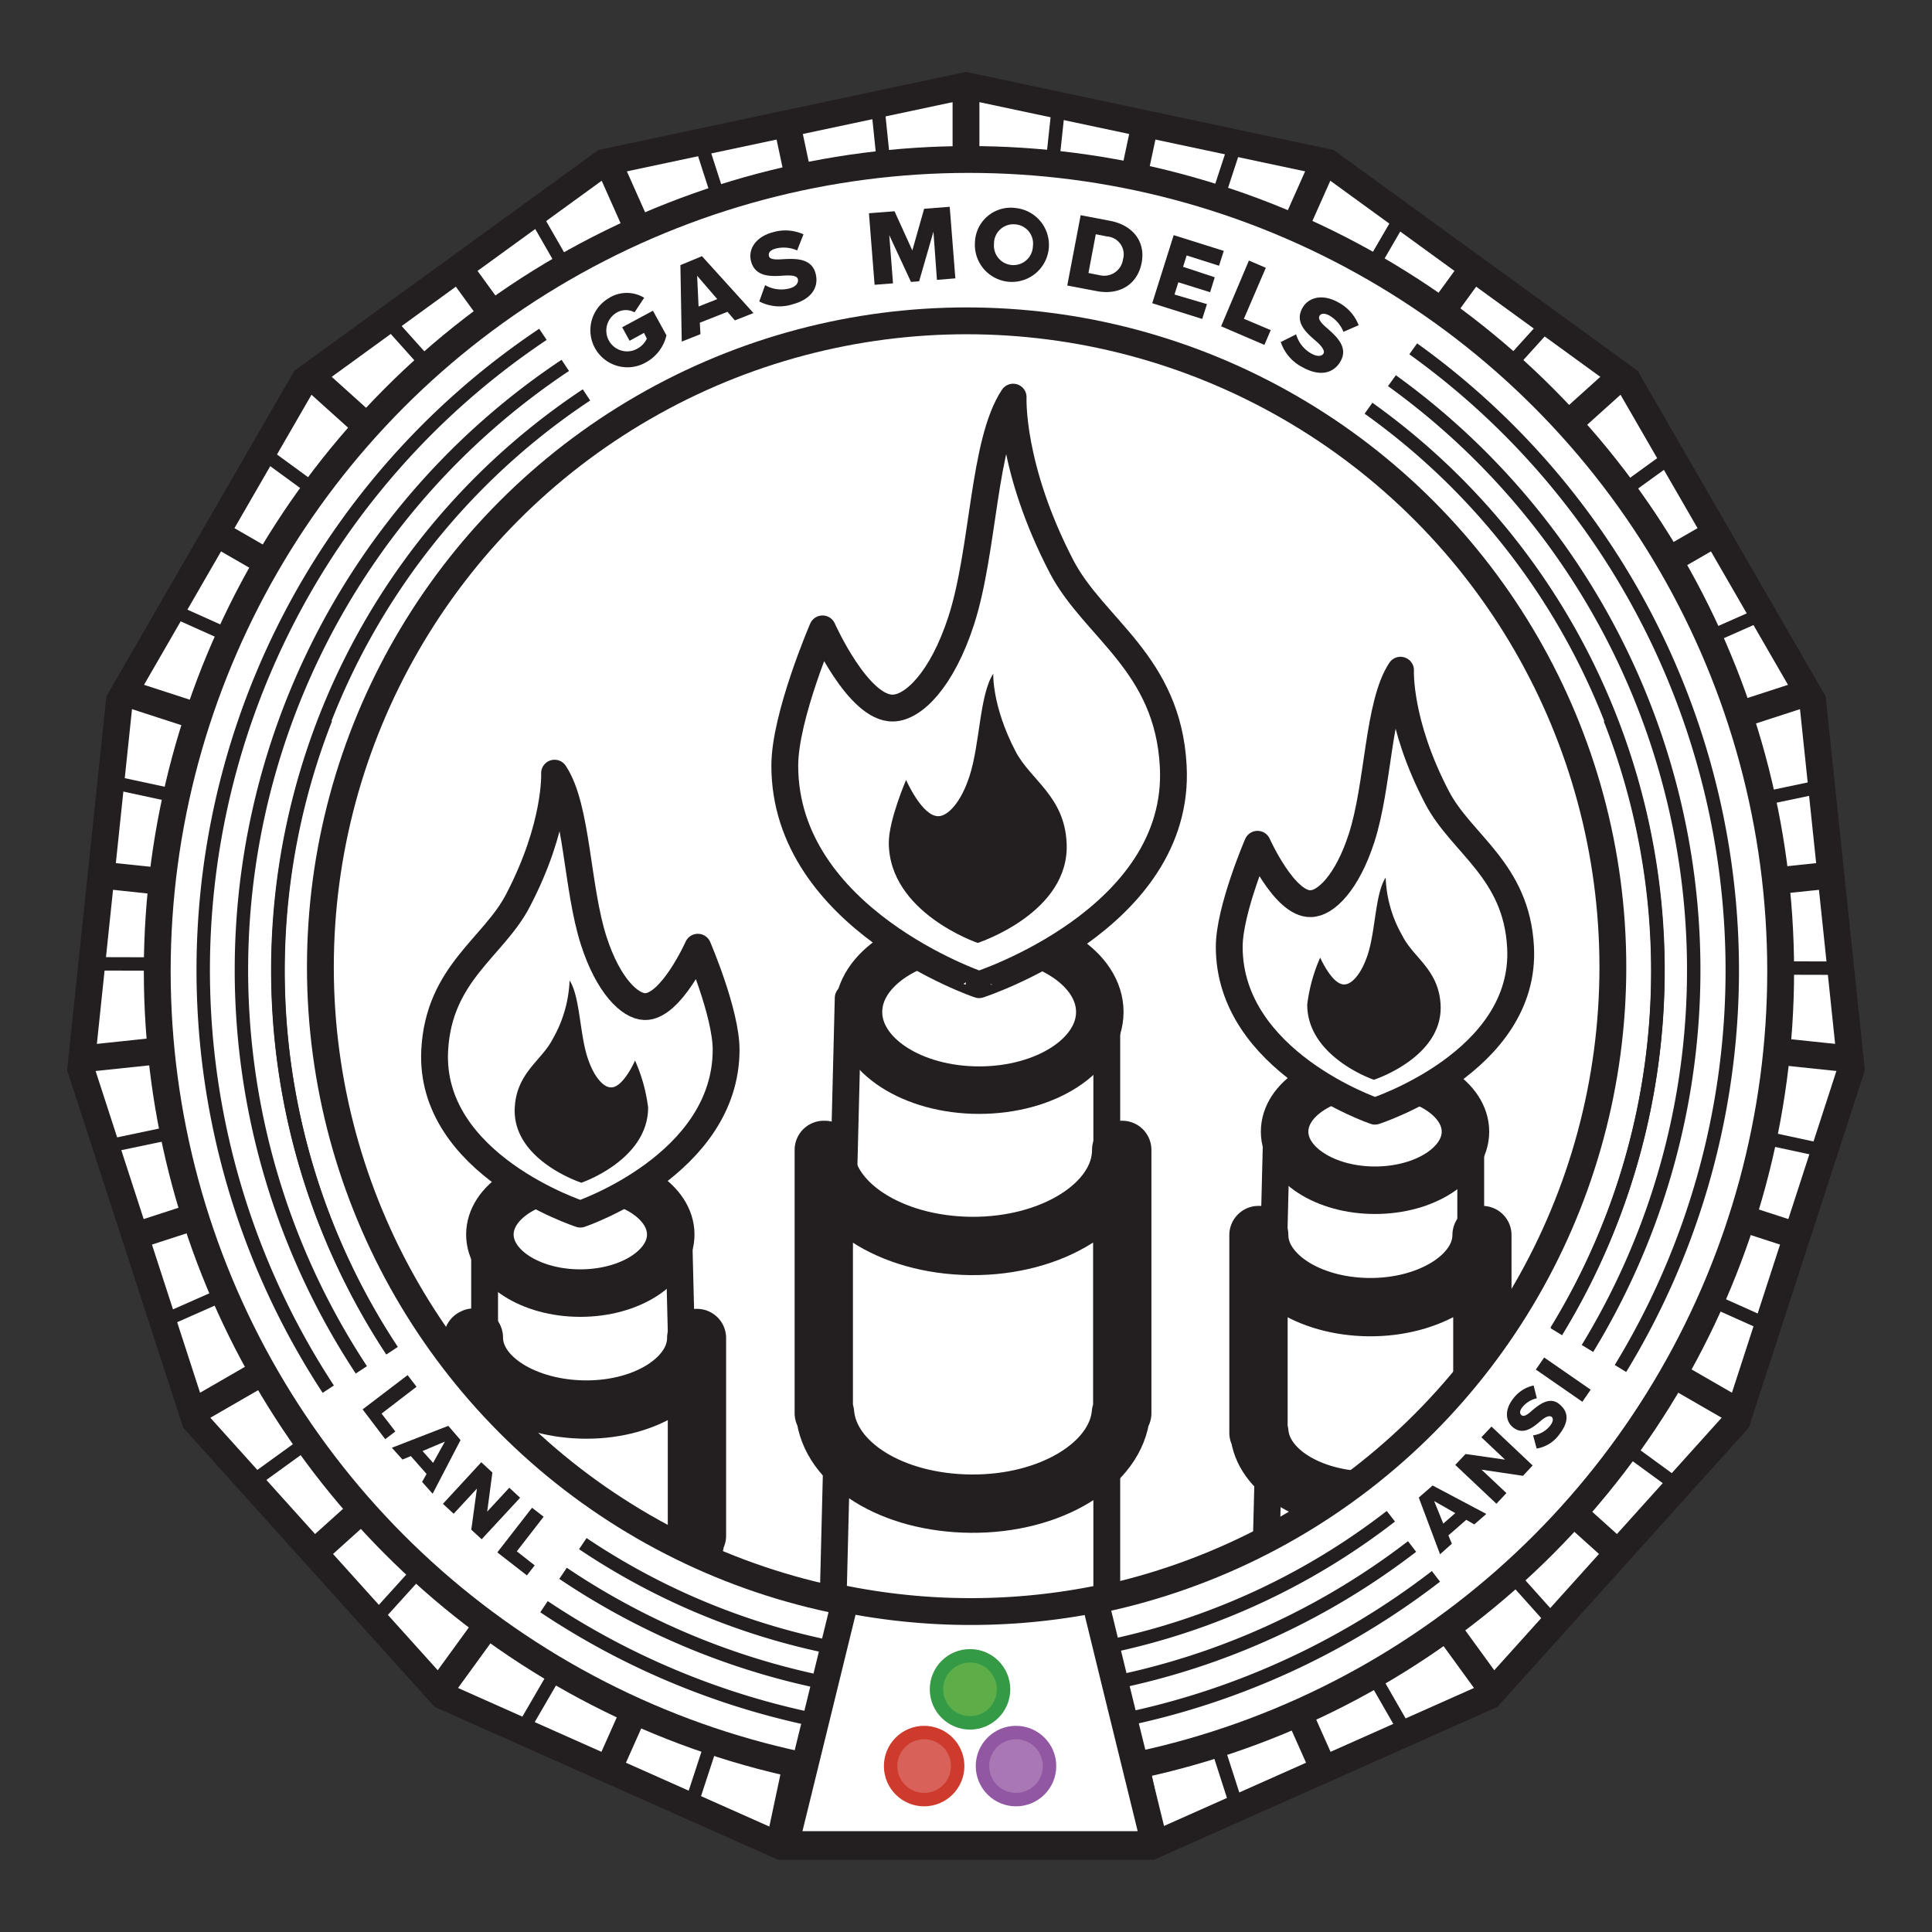 <svg xmlns="http://www.w3.org/2000/svg" xmlns:xlink="http://www.w3.org/1999/xlink" viewBox="0 0 216 216"><rect x="0" y="0" width="216" height="216" fill="#333333" stroke="none"/><defs><style>.cls-1,.cls-11,.cls-12,.cls-13,.cls-15,.cls-3{fill:#fff;}.cls-1,.cls-10,.cls-11,.cls-12,.cls-13,.cls-14,.cls-15,.cls-5,.cls-7,.cls-8{stroke:#231f20;}.cls-1,.cls-11,.cls-14,.cls-16,.cls-17,.cls-18,.cls-5,.cls-7,.cls-8{stroke-miterlimit:10;}.cls-1,.cls-10,.cls-13,.cls-15,.cls-5,.cls-8{stroke-width:3px;}.cls-10,.cls-14,.cls-2,.cls-5,.cls-7,.cls-8{fill:none;}.cls-4{clip-path:url(#clip-path);}.cls-15,.cls-5,.cls-7{stroke-linecap:round;}.cls-6{fill:#231f20;}.cls-14,.cls-16,.cls-17,.cls-18,.cls-7{stroke-width:1.5px;}.cls-9{clip-path:url(#clip-path-2);}.cls-10,.cls-12,.cls-13,.cls-15{stroke-linejoin:round;}.cls-11{stroke-width:5.31px;}.cls-12{stroke-width:6.52px;}.cls-16{fill:#d86259;stroke:#ce3a2c;}.cls-17{fill:#a977b4;stroke:#9157a3;}.cls-18{fill:#5dae49;stroke:#349a46;}</style><clipPath id="clip-path"><polygon class="cls-1" points="108 9.57 67.52 18.17 34.04 42.49 13.35 78.33 9.03 119.49 21.81 158.85 49.5 189.6 87.31 206.43 128.69 206.43 166.5 189.6 194.19 158.85 206.97 119.49 202.65 78.33 181.96 42.49 148.48 18.17 108 9.57"/></clipPath><clipPath id="clip-path-2"><circle class="cls-2" cx="108.07" cy="108.12" r="72.25"/></clipPath></defs><title>Gas Models</title><g id="Layer_5" data-name="Layer 5"><polygon class="cls-3" points="108 9.57 67.52 18.17 34.04 42.49 13.35 78.33 9.03 119.49 21.81 158.85 49.5 189.6 87.31 206.43 128.69 206.43 166.5 189.6 194.19 158.85 206.97 119.49 202.65 78.33 181.96 42.49 148.48 18.17 108 9.57"/><g class="cls-4"><line class="cls-5" x1="108" y1="-0.35" x2="108" y2="27.26"/><line class="cls-5" x1="85.47" y1="2.02" x2="91.21" y2="29.03"/><line class="cls-5" x1="63.93" y1="9.02" x2="75.16" y2="34.24"/><line class="cls-5" x1="44.31" y1="20.34" x2="60.54" y2="42.68"/><line class="cls-5" x1="27.48" y1="35.5" x2="48" y2="53.98"/><line class="cls-5" x1="14.17" y1="53.83" x2="38.08" y2="67.63"/><line class="cls-5" x1="4.95" y1="74.52" x2="31.21" y2="83.05"/><line class="cls-5" x1="0.24" y1="96.67" x2="27.7" y2="99.56"/><line class="cls-5" x1="0.24" y1="119.33" x2="27.7" y2="116.44"/><line class="cls-5" x1="4.95" y1="141.48" x2="31.21" y2="132.95"/><line class="cls-5" x1="14.17" y1="162.17" x2="38.08" y2="148.37"/><line class="cls-5" x1="27.48" y1="180.5" x2="48" y2="162.02"/><line class="cls-5" x1="44.31" y1="195.66" x2="60.54" y2="173.32"/><line class="cls-5" x1="63.93" y1="206.98" x2="75.16" y2="181.76"/><line class="cls-5" x1="85.47" y1="213.98" x2="91.21" y2="186.97"/><line class="cls-5" x1="108" y1="216.35" x2="108" y2="188.74"/><line class="cls-5" x1="130.53" y1="213.98" x2="124.79" y2="186.97"/><line class="cls-5" x1="152.07" y1="206.98" x2="140.84" y2="181.76"/><line class="cls-5" x1="171.69" y1="195.66" x2="155.46" y2="173.32"/><line class="cls-5" x1="188.52" y1="180.5" x2="168" y2="162.02"/><line class="cls-5" x1="201.83" y1="162.17" x2="177.92" y2="148.37"/><line class="cls-5" x1="211.05" y1="141.48" x2="184.79" y2="132.95"/><line class="cls-5" x1="215.76" y1="119.33" x2="188.3" y2="116.44"/><line class="cls-5" x1="215.76" y1="96.67" x2="188.3" y2="99.56"/><line class="cls-5" x1="211.05" y1="74.52" x2="184.79" y2="83.05"/><line class="cls-5" x1="201.83" y1="53.83" x2="177.92" y2="67.63"/><line class="cls-5" x1="188.52" y1="35.5" x2="168" y2="53.98"/><line class="cls-5" x1="171.69" y1="20.34" x2="155.46" y2="42.68"/><line class="cls-5" x1="152.07" y1="9.02" x2="140.84" y2="34.24"/><line class="cls-5" x1="130.53" y1="2.02" x2="124.79" y2="29.03"/><circle class="cls-6" cx="108" cy="108" r="1.68"/><line class="cls-7" x1="96.94" y1="0.22" x2="99.76" y2="27.68"/><line class="cls-7" x1="74.78" y1="4.87" x2="83.24" y2="31.15"/><line class="cls-7" x1="54.06" y1="14.03" x2="67.81" y2="37.98"/><line class="cls-7" x1="35.7" y1="27.3" x2="54.13" y2="47.87"/><line class="cls-7" x1="20.5" y1="44.1" x2="42.8" y2="60.38"/><line class="cls-7" x1="9.13" y1="63.68" x2="34.32" y2="74.98"/><line class="cls-7" x1="2.07" y1="85.21" x2="29.07" y2="91.02"/><line class="cls-7" x1="-0.35" y1="107.73" x2="27.26" y2="107.8"/><line class="cls-7" x1="1.96" y1="130.26" x2="28.98" y2="124.59"/><line class="cls-7" x1="8.91" y1="151.82" x2="34.16" y2="140.66"/><line class="cls-7" x1="20.19" y1="171.47" x2="42.56" y2="155.29"/><line class="cls-7" x1="35.3" y1="188.34" x2="53.83" y2="167.87"/><line class="cls-7" x1="53.59" y1="201.7" x2="67.46" y2="177.82"/><line class="cls-7" x1="74.26" y1="210.96" x2="82.86" y2="184.72"/><line class="cls-7" x1="96.41" y1="215.73" x2="99.36" y2="188.27"/><line class="cls-7" x1="119.06" y1="215.78" x2="116.24" y2="188.32"/><line class="cls-7" x1="141.22" y1="211.13" x2="132.76" y2="184.85"/><line class="cls-7" x1="161.94" y1="201.97" x2="148.19" y2="178.02"/><line class="cls-7" x1="180.3" y1="188.7" x2="161.87" y2="168.13"/><line class="cls-7" x1="195.5" y1="171.9" x2="173.2" y2="155.62"/><line class="cls-7" x1="206.87" y1="152.32" x2="181.68" y2="141.02"/><line class="cls-7" x1="213.93" y1="130.79" x2="186.93" y2="124.98"/><line class="cls-7" x1="216.35" y1="108.27" x2="188.74" y2="108.2"/><line class="cls-7" x1="214.04" y1="85.74" x2="187.02" y2="91.41"/><line class="cls-7" x1="207.09" y1="64.18" x2="181.84" y2="75.34"/><line class="cls-7" x1="195.81" y1="44.53" x2="173.44" y2="60.71"/><line class="cls-7" x1="180.7" y1="27.66" x2="162.17" y2="48.13"/><line class="cls-7" x1="162.41" y1="14.3" x2="148.54" y2="38.18"/><line class="cls-7" x1="141.74" y1="5.04" x2="133.14" y2="31.28"/><line class="cls-7" x1="119.59" y1="0.27" x2="116.64" y2="27.73"/><circle class="cls-6" cx="108" cy="108" r="1.68"/></g><polygon class="cls-8" points="108 9.57 67.52 18.17 34.04 42.49 13.35 78.33 9.03 119.49 21.81 158.85 49.5 189.6 87.31 206.43 128.69 206.43 166.5 189.6 194.19 158.85 206.97 119.49 202.65 78.33 181.96 42.49 148.48 18.17 108 9.57"/><circle class="cls-1" cx="108.33" cy="108.58" r="90.75"/><path class="cls-6" d="M68.13,33.29a3.76,3.76,0,0,1,3.89,0l-1.08,1.63a2,2,0,0,0-1.94,0A2.32,2.32,0,0,0,71.22,39a2.53,2.53,0,0,0,1.1-1.14L72,37.22l-1.61.88-.83-1.51L73,34.74l1.51,2.75a4.66,4.66,0,0,1-2.36,3.06,4.14,4.14,0,1,1-4-7.26Z"/><path class="cls-6" d="M81.33,34.86l-3.09,1.22.07,1.28-2.09.83-.15-8.55,2.41-1L84.24,35l-2.08.82Zm-3.23-.59,2.09-.83-2.25-2.61Z"/><path class="cls-6" d="M85.54,31.88a3.62,3.62,0,0,0,2.74.36c.69-.18,1-.59.93-1s-.67-.48-1.54-.43c-1.34.09-3.21.24-3.7-1.59-.35-1.3.45-2.72,2.43-3.25a4.88,4.88,0,0,1,3.43.23L89.12,28a3.66,3.66,0,0,0-2.39-.21c-.66.17-.85.51-.76.85s.63.41,1.53.34c1.35-.07,3.21-.17,3.68,1.58.41,1.55-.46,2.89-2.53,3.45a4.86,4.86,0,0,1-3.76-.31Z"/><path class="cls-6" d="M104.36,25.9l-1.6,5.55-.91.07-2.43-5.23.42,5.39-2.06.16-.63-8,2.86-.22L102,28l1.32-4.66,2.86-.22.63,8-2.06.17Z"/><path class="cls-6" d="M113.56,23.26A4.14,4.14,0,1,1,109,27.13,4,4,0,0,1,113.56,23.26Zm-.11,1.82a2.16,2.16,0,0,0-2.32,2.18,2.18,2.18,0,1,0,4.35.26A2.15,2.15,0,0,0,113.45,25.08Z"/><path class="cls-6" d="M120.82,24.06l3.3.63c2.48.47,4,2.29,3.51,4.73s-2.53,3.6-5,3.13l-3.31-.63ZM123,30.78A2.12,2.12,0,0,0,125.55,29a2,2,0,0,0-1.75-2.56l-1.29-.25-.82,4.33Z"/><path class="cls-6" d="M131.22,26.29l5.6,1.76-.53,1.66-3.62-1.15-.4,1.27L135.81,31l-.52,1.67-3.55-1.11-.43,1.37L134.94,34l-.53,1.66-5.59-1.76Z"/><path class="cls-6" d="M139.63,29.13l1.89.81-2.45,5.7,3,1.27-.71,1.65-4.84-2.08Z"/><path class="cls-6" d="M144.91,37.38a3.58,3.58,0,0,0,1.72,2.16c.62.35,1.14.3,1.33,0s-.15-.81-.8-1.38c-1-.87-2.48-2.06-1.55-3.72.65-1.18,2.21-1.64,4-.64a4.88,4.88,0,0,1,2.29,2.56l-1.7.74a3.7,3.7,0,0,0-1.57-1.82c-.6-.33-1-.22-1.13.08s.16.73.85,1.31c1,.89,2.42,2.11,1.54,3.69-.78,1.41-2.34,1.76-4.22.72a4.92,4.92,0,0,1-2.48-2.84Z"/><circle class="cls-2" cx="108.07" cy="108.12" r="72.25"/><circle class="cls-2" cx="108.07" cy="108.12" r="72.25"/><g class="cls-9"><polygon class="cls-10" points="123.74 207 93.12 179.88 94.83 111.57 123.74 111.57 123.74 207"/><ellipse class="cls-11" cx="109.47" cy="113.14" rx="13.49" ry="8.74"/><path class="cls-12" d="M125.47,128.56V158h-.15c-.51,5.7-7.85,10.18-16.75,10.11S92.73,163.62,92.24,158H92.1V128.56h.11c0,5.87,7.27,10.66,16.36,10.74s16.66-4.67,16.78-10.6v-.14Z"/><path class="cls-13" d="M131.17,85.66c.91,17.11-21.71,24.43-21.71,24.43S87.74,102.73,87.74,85.6c0-5.52,4.22-15.29,4.22-15.29s4,9,7.91,8.85c2.26-.06,5.45-3.17,7.59-9.76,2.57-7.93,2.43-19.92,5.81-25,0,0-.38,7.81,5.44,19C122.36,70.31,130.57,74.17,131.17,85.66Z"/><path class="cls-6" d="M119.25,94.23c.41,7.83-9.94,11.19-9.94,11.19s-9.94-3.37-9.94-11.22c0-2.52,1.93-7,1.93-7s1.8,4.1,3.62,4.05c1,0,2.49-1.45,3.47-4.47,1.18-3.63,1.12-9.12,2.66-11.46,0,0-.17,3.57,2.49,8.68C115.21,87.21,119,89,119.25,94.23Z"/><polygon class="cls-10" points="54.18 208.42 77.14 188.08 75.86 136.85 54.18 136.85 54.18 208.42"/><ellipse class="cls-11" cx="64.88" cy="138.02" rx="10.11" ry="6.55"/><path class="cls-12" d="M52.88,149.59V171.7H53c.39,4.27,5.89,7.63,12.57,7.58s11.88-3.4,12.25-7.58h.1V149.59h-.08c0,4.4-5.45,8-12.27,8s-12.5-3.5-12.59-7.95v-.1Z"/><path class="cls-13" d="M48.6,117.41c-.68,12.83,16.29,18.33,16.29,18.33s16.29-5.53,16.29-18.38c0-4.13-3.16-11.46-3.16-11.46s-3,6.72-5.94,6.64c-1.69-.05-4.09-2.38-5.69-7.33C64.46,99.27,64.56,90.28,62,86.44c0,0,.28,5.85-4.08,14.21C55.22,105.9,49.06,108.79,48.6,117.41Z"/><path class="cls-6" d="M57.55,123.84c-.31,5.87,7.45,8.39,7.45,8.39s7.46-2.53,7.46-8.41A18.52,18.52,0,0,0,71,118.57s-1.35,3.08-2.71,3c-.78,0-1.88-1.09-2.61-3.35-.88-2.72-.84-6.84-2-8.6a14.21,14.21,0,0,1-1.87,6.51C60.58,118.57,57.76,119.9,57.55,123.84Z"/><polygon class="cls-10" points="164.43 196.91 141.47 176.57 142.75 125.34 164.43 125.34 164.43 196.91"/><ellipse class="cls-11" cx="153.73" cy="126.52" rx="10.11" ry="6.55"/><path class="cls-12" d="M165.73,138.08v22.11h-.12c-.38,4.28-5.88,7.64-12.56,7.58s-11.88-3.39-12.25-7.58h-.1V138.08h.08c0,4.4,5.45,8,12.27,8.06s12.5-3.51,12.59-7.95v-.11Z"/><path class="cls-13" d="M170,105.9c.68,12.83-16.28,18.33-16.28,18.33s-16.29-5.52-16.29-18.37c0-4.14,3.16-11.47,3.16-11.47s3,6.73,5.94,6.64c1.69,0,4.09-2.38,5.69-7.32,1.93-5.95,1.82-14.94,4.36-18.78,0,0-.29,5.85,4.08,14.22C163.39,94.39,169.55,97.29,170,105.9Z"/><path class="cls-6" d="M161.06,112.33c.31,5.88-7.46,8.39-7.46,8.39s-7.45-2.53-7.45-8.41a18.52,18.52,0,0,1,1.45-5.25s1.35,3.08,2.71,3c.78,0,1.87-1.09,2.61-3.35.88-2.72.83-6.84,2-8.59a14,14,0,0,0,1.87,6.5C158,107.06,160.85,108.39,161.06,112.33Z"/></g><path class="cls-6" d="M45.57,153.74l1,1.3-3.91,3,1.54,2-1.13.86-2.53-3.33Z"/><path class="cls-6" d="M47.69,164.79l-1.76-2-.93.39-1.19-1.32,6.31-2.45L51.49,161l-3.12,6-1.18-1.32Zm-.45-2.56,1.18,1.32,1.32-2.38Z"/><path class="cls-6" d="M53.32,166.43l-2.6,2.81-1.2-1.11,4.29-4.65,1.24,1.15L54.47,169l2.47-2.67,1.21,1.12-4.3,4.64-1.16-1.07Z"/><path class="cls-6" d="M59.48,168.57l1.3,1-3,3.87,2,1.57-.87,1.12-3.31-2.57Z"/><path class="cls-6" d="M163.93,169.92l-2,1.74.39.93L161,173.77l-2.38-6.34,1.55-1.35,6,3.18-1.34,1.17Zm-2.57.42,1.34-1.17-2.36-1.35Z"/><path class="cls-6" d="M165.64,164.31l2.78,2.62-1.12,1.19-4.6-4.34,1.15-1.22,4.42.63-2.65-2.5,1.13-1.2,4.6,4.35L170.27,165Z"/><path class="cls-6" d="M171.4,160.47a2.88,2.88,0,0,0,1.91-1.08c.35-.44.38-.85.14-1s-.65,0-1.18.45c-.81.69-1.93,1.68-3.1.75-.84-.66-1-1.94,0-3.21a3.85,3.85,0,0,1,2.29-1.48l.36,1.43a2.88,2.88,0,0,0-1.62,1c-.34.43-.3.73-.08.9s.59,0,1.13-.5c.82-.69,2-1.64,3.08-.75s1.08,2,0,3.39a3.87,3.87,0,0,1-2.53,1.58Z"/><path class="cls-6" d="M171.71,153.12l.93-1.35,5.2,3.6-.93,1.35Z"/><path class="cls-14" d="M36.7,155.31a85.5,85.5,0,0,1,24-117.93"/><path class="cls-14" d="M158,39a85.51,85.51,0,0,1,23.17,114"/><path class="cls-14" d="M40.4,153.15A81.21,81.21,0,0,1,63.2,40.85"/><path class="cls-14" d="M155.62,42.56a81.23,81.23,0,0,1,21.86,108.2"/><path class="cls-14" d="M43.85,151A77.16,77.16,0,0,1,65.57,44.15"/><path class="cls-14" d="M153,45.64a77.17,77.17,0,0,1,21,103.15"/><path class="cls-14" d="M160.54,176.24a85.5,85.5,0,0,1-99.72,3.39"/><path class="cls-14" d="M157.87,172.9a81.24,81.24,0,0,1-94.92,3"/><path class="cls-14" d="M43.71,150.87a77.26,77.26,0,0,1-7.29-70.52"/><path class="cls-14" d="M43.77,151l-.06-.09"/><path class="cls-14" d="M155.5,169.52a77.19,77.19,0,0,1-90.34,3.06"/><path class="cls-14" d="M180,80.37a77.24,77.24,0,0,1-6,68.52"/><circle class="cls-8" cx="108.07" cy="108.12" r="72.25"/><path class="cls-15" d="M105.74,180.12a72.29,72.29,0,0,1-11.21-1.32c-2.37,9.68-5.07,20.7-6.73,27.43h41.31c-.83-3.36-1.91-7.78-3.09-12.57s-2.45-10-3.63-14.83A72.2,72.2,0,0,1,105.74,180.12Z"/><circle class="cls-16" cx="103.32" cy="197.45" r="3.75"/><circle class="cls-17" cx="113.59" cy="197.45" r="3.75"/><circle class="cls-18" cx="108.45" cy="188.87" r="3.75"/></g></svg>